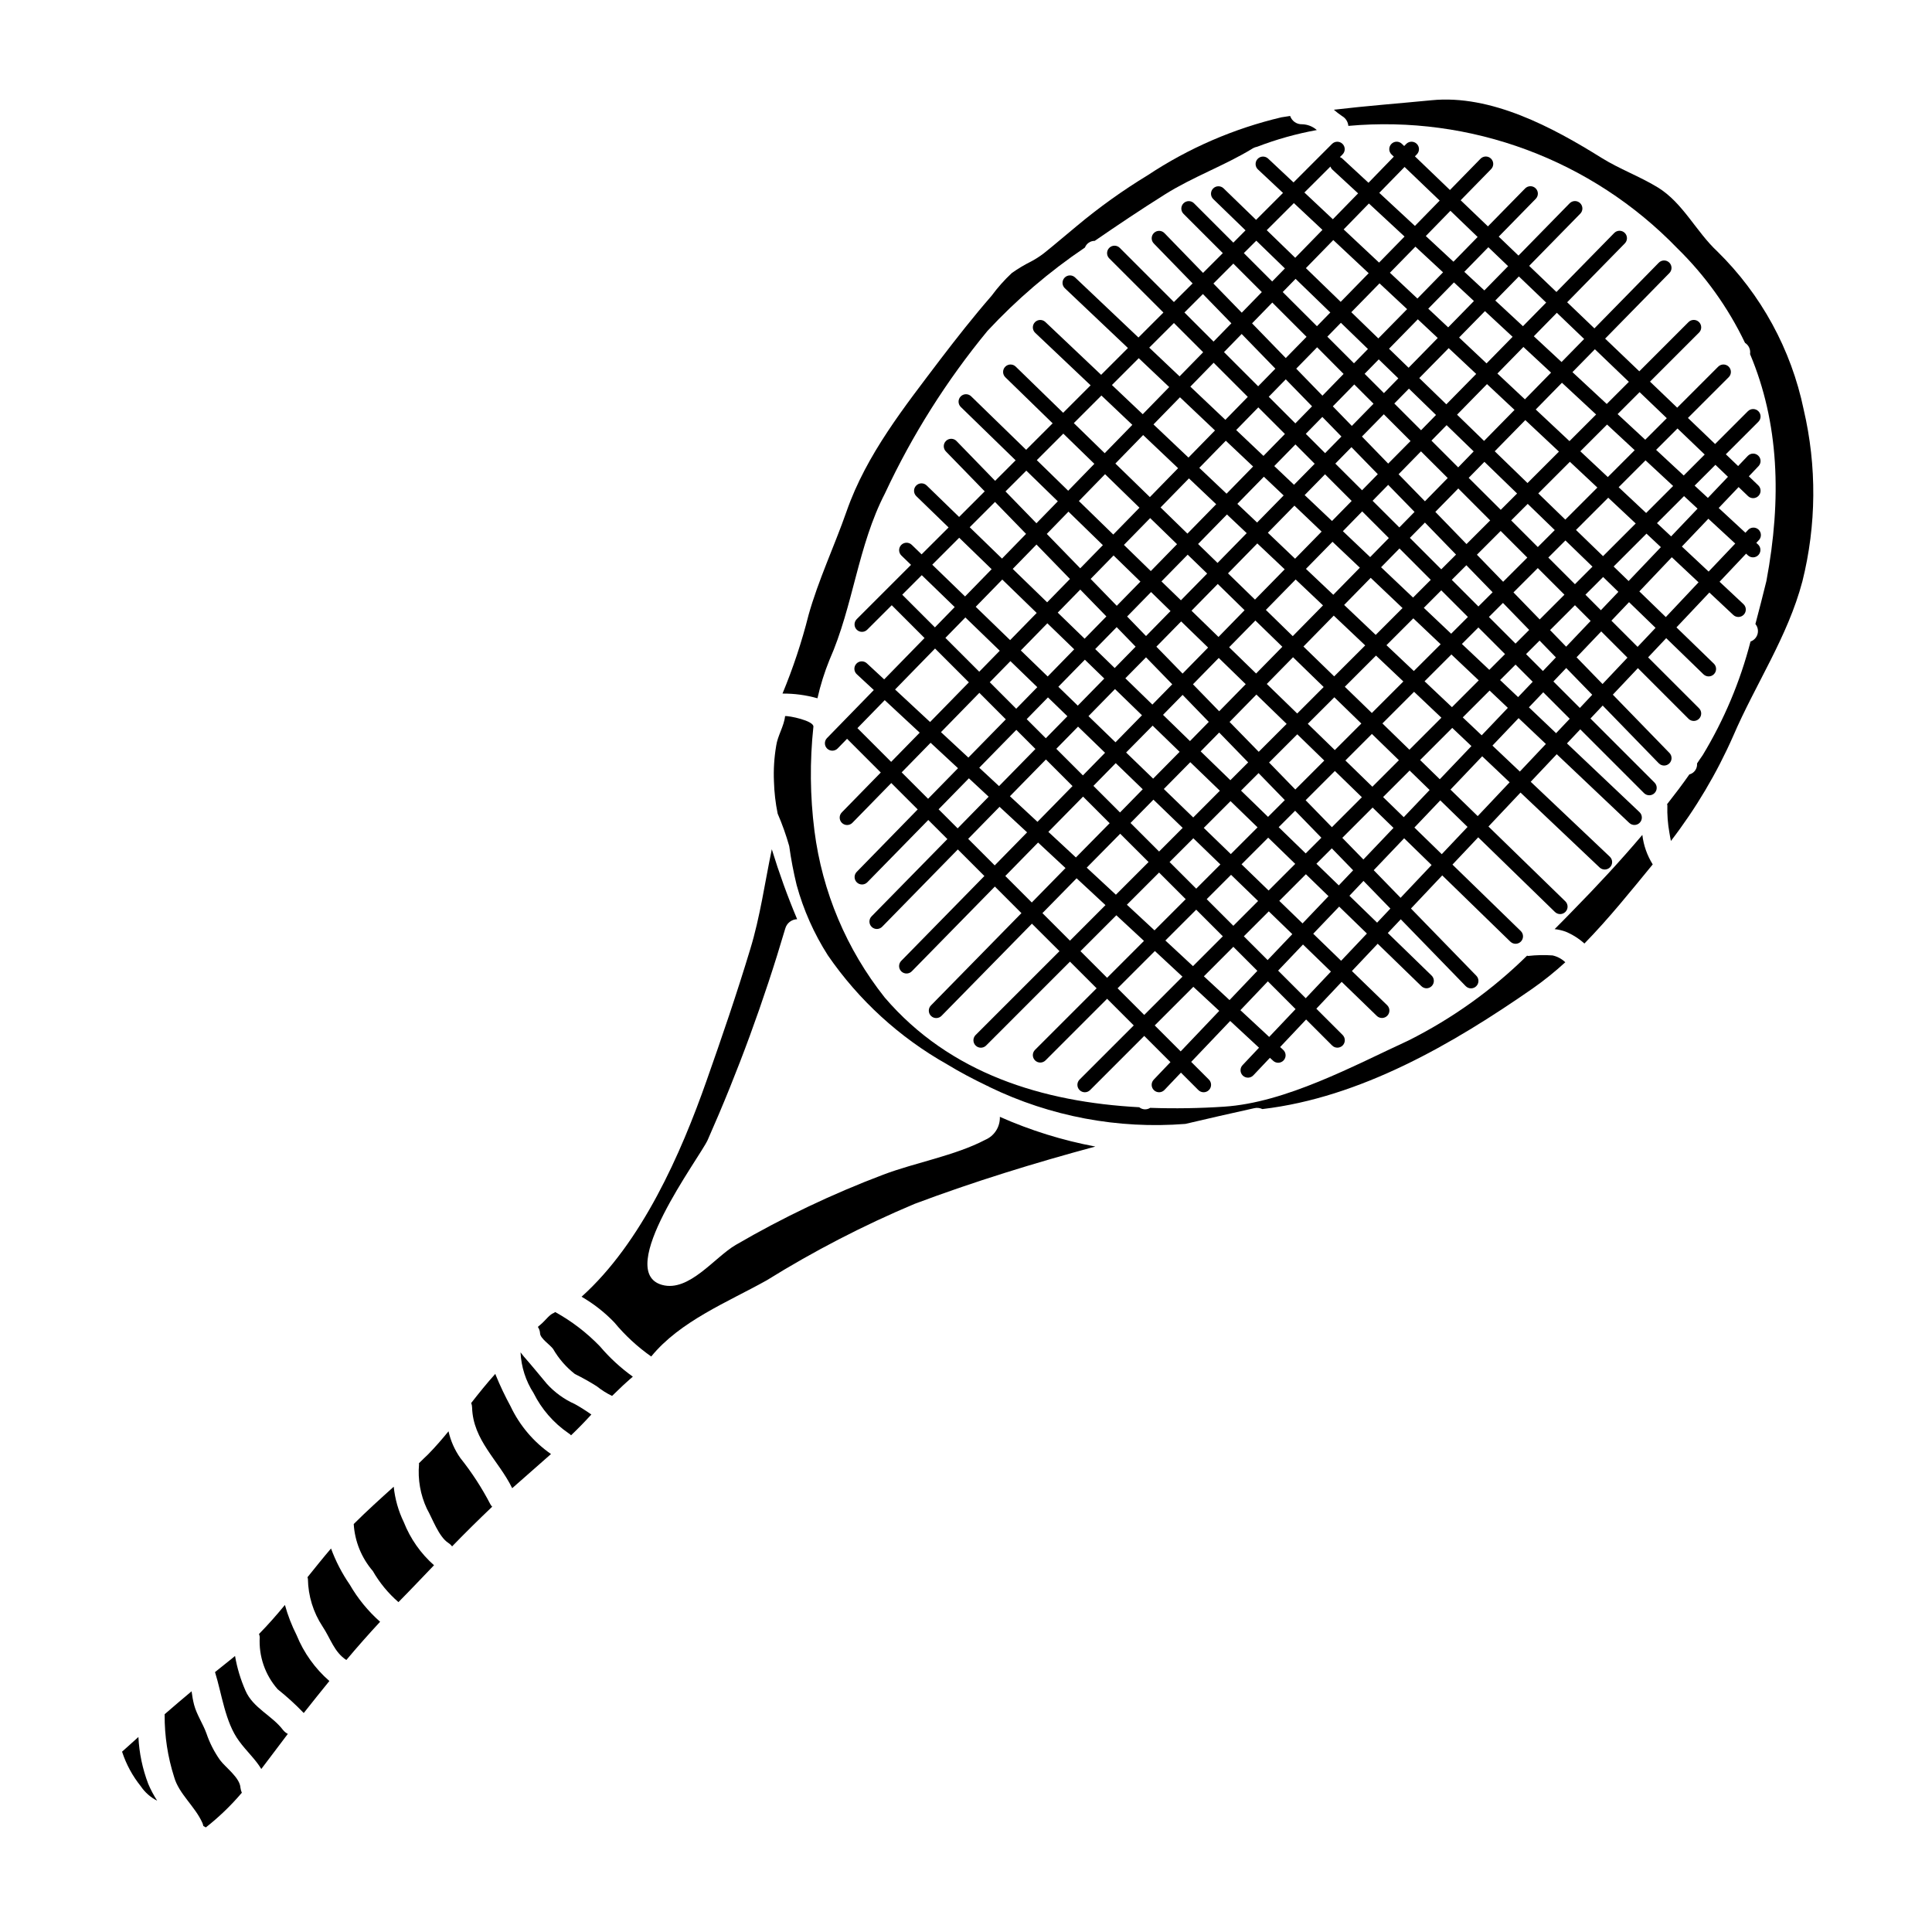 <?xml version="1.0" encoding="UTF-8"?>
<!-- Uploaded to: SVG Repo, www.svgrepo.com, Generator: SVG Repo Mixer Tools -->
<svg fill="#000000" width="800px" height="800px" version="1.1" viewBox="144 144 512 512" xmlns="http://www.w3.org/2000/svg">
 <g>
  <path d="m236.67 563.91c-2.043-2.961-3.703-6.168-4.945-9.547-2.082 2.434-4.16 5.027-6.242 7.621 0.059 0.152 0.098 0.309 0.117 0.469 0.07 4.484 1.418 8.852 3.887 12.594 2.082 3.102 3.066 6.789 6.297 8.871 2.906-3.457 5.887-6.832 8.949-10.133v0.004c-3.203-2.836-5.926-6.172-8.062-9.879z"/>
  <path d="m222.61 577.34c-1.297-2.562-2.336-5.246-3.102-8.012-2.195 2.668-4.477 5.262-6.871 7.699 0.109 0.262 0.176 0.539 0.199 0.824-0.301 5.051 1.406 10.02 4.754 13.82 2.438 1.945 4.746 4.047 6.906 6.297 2.238-2.824 4.516-5.695 6.793-8.48v-0.004c-3.805-3.309-6.777-7.473-8.68-12.145z"/>
  <path d="m251.01 547.38c-1.43-2.949-2.332-6.125-2.668-9.387-3.574 3.219-7.188 6.481-10.605 9.895h0.004c0.281 4.59 2.062 8.965 5.062 12.449 1.785 3.109 4.082 5.894 6.789 8.242 3.184-3.215 6.297-6.516 9.426-9.773h0.004c-3.535-3.125-6.281-7.039-8.012-11.426z"/>
  <path d="m180.68 604.32c-1.457 1.301-2.867 2.594-4.328 3.891 0 0.039 0.035 0.078 0.035 0.117 1.082 3.277 2.746 6.336 4.906 9.027 1.102 1.637 2.602 2.965 4.363 3.852-0.914-1.41-1.703-2.894-2.363-4.438-1.523-3.984-2.402-8.188-2.613-12.449z"/>
  <path d="m363.82 318.88c6.324-14.293 7.504-30.238 14.73-44.176h-0.004c7.199-15.418 16.316-29.863 27.133-43 7.746-8.328 16.414-15.742 25.84-22.105 0.41-1.07 1.445-1.777 2.594-1.766 6.164-4.238 12.25-8.32 18.574-12.293 7.418-4.668 15.824-7.652 23.164-12.129l-0.004-0.004c0.398-0.25 0.84-0.422 1.301-0.512 5.125-1.969 10.422-3.453 15.824-4.434-1.078-0.949-2.453-1.492-3.887-1.531-1.434 0.059-2.731-0.84-3.18-2.199l-2.277 0.352v-0.004c-12.637 2.981-24.645 8.176-35.461 15.352-6.582 4-12.859 8.492-18.77 13.43-2.984 2.438-5.902 4.992-8.871 7.344h-0.004c-1.027 0.781-2.117 1.477-3.258 2.082-1.781 0.887-3.492 1.914-5.117 3.062-1.977 1.848-3.777 3.871-5.379 6.051-4.75 5.457-9.188 11.109-13.508 16.762-9.496 12.574-19.633 25.215-24.926 40.391-3.18 9.109-7.477 18.18-10.094 27.551l0.004 0.004c-1.785 7.055-4.082 13.973-6.875 20.695 3.133-0.023 6.254 0.398 9.266 1.246 0.781-3.469 1.848-6.871 3.184-10.168z"/>
  <path d="m209.07 592.07c-1.301-2.949-2.238-6.051-2.785-9.227-0.238 0.195-0.473 0.434-0.746 0.625-1.531 1.219-3.066 2.438-4.559 3.656 1.805 5.731 2.672 13.273 6.363 18.254 1.969 2.711 4.328 4.793 5.902 7.422 2.438-3.18 4.75-6.32 7.031-9.305v0.004c-0.488-0.25-0.918-0.598-1.262-1.023-2.914-3.856-7.945-5.82-9.945-10.406z"/>
  <path d="m202.31 610.44c-1.539-2.176-2.754-4.562-3.609-7.086-0.902-2.516-2.594-4.992-3.258-7.539v0.004c-0.305-1.191-0.527-2.398-0.672-3.613-2.394 2-4.789 4.043-7.144 6.086v0.195h0.004c-0.031 5.566 0.816 11.105 2.508 16.414 1.258 4.516 5.539 7.773 7.504 12.203v-0.004c0.105 0.254 0.184 0.52 0.23 0.789 0.238 0.113 0.434 0.273 0.668 0.395h0.004c3.484-2.734 6.68-5.812 9.543-9.191-0.184-0.414-0.301-0.848-0.359-1.297-0.156-2.719-3.926-5.352-5.418-7.356z"/>
  <path d="m266.01 530.41c-1.508-2.137-2.578-4.551-3.148-7.106-1.723 2.121-3.496 4.16-5.418 6.125-0.789 0.789-1.648 1.531-2.434 2.363 0 0.082 0.039 0.156 0.039 0.238-0.359 4.051 0.359 8.125 2.082 11.809 1.453 2.555 3.148 7.422 5.656 9.031v0.004c0.391 0.25 0.738 0.566 1.02 0.938 3.457-3.574 7.031-7.086 10.629-10.52-0.188-0.188-0.348-0.398-0.473-0.629-2.246-4.332-4.91-8.438-7.953-12.254z"/>
  <path d="m560.59 385.56c-1.492 1.527-3.023 3.102-4.598 4.668h0.004c0.992 0.105 1.969 0.332 2.906 0.668 1.828 0.762 3.512 1.824 4.984 3.148 6.484-6.641 12.41-14.02 18.105-20.973v0.004c-1.484-2.371-2.426-5.039-2.754-7.816-5.844 6.91-12.051 13.586-18.648 20.301z"/>
  <path d="m621.99 252.52c-3.309-15.926-11.277-30.508-22.891-41.898-5.613-5.223-9.109-12.883-15.785-16.965-4.75-2.91-10.094-4.832-14.883-7.816-12.957-8.086-29.258-16.848-45.074-15.273-8.445 0.824-17.242 1.492-25.883 2.512 0.699 0.605 1.438 1.172 2.203 1.691 0.938 0.539 1.555 1.508 1.648 2.59 32.465-2.93 64.516 8.992 87.176 32.43 7.398 7.238 13.473 15.719 17.941 25.059 1.004 0.637 1.531 1.809 1.34 2.984 7.652 18.145 8.438 38.25 4.328 60.16-0.906 3.609-1.848 7.453-2.91 11.383h0.004c0.609 0.738 0.82 1.73 0.562 2.656-0.258 0.922-0.953 1.664-1.859 1.977-2.734 10.605-7.008 20.754-12.68 30.121-0.508 0.742-1.023 1.449-1.492 2.195v0.004c0.117 1.336-0.746 2.566-2.043 2.906-1.883 2.703-3.891 5.336-5.902 7.891l-0.004 0.004c0.051 0.109 0.078 0.227 0.082 0.348-0.07 2.422 0.113 4.844 0.547 7.227 0.117 0.664 0.234 1.414 0.395 2.156 6.609-8.594 12.16-17.953 16.531-27.875 5.902-13.707 14.453-26.309 18.297-40.875l0.004-0.004c3.746-14.949 3.867-30.578 0.348-45.586z"/>
  <path d="m548.97 397.34c-0.121 0-0.195-0.082-0.277-0.082-9.23 9.082-19.824 16.66-31.398 22.465-14.562 6.715-32.551 16.492-48.887 17.555-6.523 0.434-13.062 0.539-19.594 0.312-0.902 0.582-2.074 0.516-2.906-0.16-25.523-1.375-50.145-8.871-67.465-29.094h0.004c-10.117-12.754-16.555-28.031-18.613-44.18-1.164-9.141-1.254-18.387-0.277-27.551 0.195-1.605-6.598-2.984-7.504-2.824-0.273 2.668-1.969 5.148-2.363 7.891h0.004c-0.527 3.098-0.727 6.246-0.59 9.387 0.078 2.875 0.406 5.742 0.984 8.559 1.211 2.797 2.231 5.672 3.062 8.602 0.48 3.473 1.137 6.922 1.969 10.328 1.805 6.586 4.59 12.859 8.266 18.613 8.195 11.918 19.004 21.801 31.605 28.898 3.418 2.082 6.949 3.938 10.523 5.656 0.25 0.086 0.488 0.203 0.707 0.355 16.129 7.812 34.047 11.188 51.914 9.777 6.047-1.414 12.172-2.828 18.254-4.164 0.727-0.172 1.488-0.086 2.16 0.234 26.039-3.062 50.504-17.277 71.637-31.965h-0.004c3.031-2.125 5.914-4.445 8.641-6.945-0.938-0.902-2.109-1.527-3.379-1.809-2.16-0.152-4.324-0.105-6.473 0.141z"/>
  <path d="m303 500.81c-3.477-3.609-7.477-6.68-11.863-9.102-0.125 0.09-0.258 0.168-0.395 0.242-1.102 0.434-2.16 1.883-3.027 2.668-0.352 0.352-0.789 0.664-1.18 1.02 0.352 0.512 0.555 1.109 0.59 1.727 0.039 1.336 2.668 3.023 3.457 4.125 1.477 2.562 3.434 4.816 5.769 6.637 1.992 0.984 3.934 2.07 5.812 3.258 1.246 1.004 2.602 1.859 4.043 2.551 1.297-1.215 2.555-2.512 3.891-3.688 0.512-0.434 1.02-0.945 1.609-1.418-3.219-2.309-6.144-5-8.707-8.02z"/>
  <path d="m288.94 510.75c-2.043-2.438-4.047-4.914-6.129-7.269-0.316-0.395-0.586-0.742-0.863-1.094 0.18 3.84 1.371 7.566 3.457 10.797 2.109 4.234 5.254 7.867 9.148 10.559 0.293 0.168 0.559 0.379 0.785 0.629 1.848-1.766 3.648-3.613 5.379-5.512v0.004c-1.402-0.996-2.859-1.918-4.359-2.758-2.816-1.254-5.34-3.078-7.418-5.356z"/>
  <path d="m279.32 516.71c-1.48-2.711-2.805-5.5-3.969-8.363-0.02-0.094-0.047-0.184-0.078-0.273-2.234 2.477-4.356 5.117-6.398 7.734 0.145 0.375 0.227 0.777 0.234 1.18 0.23 8.715 7.027 14.016 10.629 21.398 3.453-3.066 6.906-6.047 10.285-9.055v0.004c-4.609-3.199-8.301-7.555-10.703-12.625z"/>
  <path d="m405.09 446.07c-8.012 4.195-18.5 6.004-27.012 9.227-13.52 5.113-26.594 11.336-39.086 18.613-5.617 3.258-12.371 12.562-19.52 10.605-12.84-3.543 9.934-33.734 12.055-38.367v-0.004c8.074-18.223 14.945-36.957 20.578-56.078 0.395-1.422 1.672-2.426 3.148-2.469-2.551-6.062-4.789-12.25-6.715-18.535-1.848 8.836-3.102 17.988-5.734 26.543-3.543 11.742-7.477 23.223-11.543 34.754-6.793 19.355-17.199 42.992-33.141 57.289h-0.004c3.203 1.852 6.129 4.141 8.688 6.809 2.844 3.434 6.133 6.469 9.777 9.031 7.656-9.383 20.262-14.41 30.59-20.18 12.512-7.773 25.613-14.547 39.188-20.262 15.789-5.93 31.766-10.84 47.91-15.195v-0.004c-8.707-1.633-17.195-4.277-25.293-7.871 0.09 2.641-1.453 5.062-3.887 6.094z"/>
  <path d="m586.4 343.52-14.984-15.426 6.644-7.031 13.41 13.414v0.004c0.77 0.77 2.019 0.77 2.789 0 0.77-0.77 0.77-2.019 0-2.789l-13.492-13.488 4.797-5.086 9.867 9.574c0.781 0.762 2.031 0.746 2.789-0.035 0.762-0.781 0.746-2.031-0.035-2.789l-9.906-9.605 8.723-9.238 6.34 5.949c0.793 0.742 2.039 0.699 2.785-0.094 0.742-0.793 0.703-2.039-0.094-2.781l-6.328-5.93 7.031-7.445 0.551 0.512v-0.004c0.801 0.684 2 0.617 2.719-0.156 0.719-0.773 0.699-1.977-0.043-2.727l-0.527-0.488 0.617-0.656c0.391-0.371 0.609-0.887 0.605-1.426-0.004-0.539-0.227-1.055-0.617-1.422-0.391-0.371-0.918-0.562-1.453-0.535-0.539 0.027-1.043 0.273-1.391 0.684l-0.641 0.676-7.086-6.559 5.281-5.547 2.492 2.391v0.004c0.785 0.75 2.031 0.723 2.781-0.062 0.754-0.781 0.727-2.027-0.059-2.781l-2.504-2.398 2.566-2.695c0.75-0.785 0.719-2.031-0.066-2.781-0.785-0.75-2.031-0.723-2.781 0.066l-2.559 2.688-3.254-3.117 8.633-8.629h-0.004c0.77-0.77 0.77-2.016 0-2.785-0.77-0.77-2.016-0.77-2.785 0l-8.688 8.691-7.203-6.906 10.809-10.805v0.004c0.77-0.77 0.77-2.019 0-2.789-0.77-0.77-2.019-0.77-2.789 0l-10.863 10.867-7.207-6.906 12.988-12.988h0.004c0.77-0.77 0.77-2.019 0-2.789-0.77-0.77-2.019-0.77-2.789 0l-13.039 13.043-9.055-8.66 17.008-17.355v0.004c0.375-0.371 0.586-0.875 0.586-1.402-0.004-0.527-0.215-1.031-0.594-1.398-0.375-0.371-0.883-0.574-1.41-0.562-0.527 0.008-1.027 0.227-1.391 0.609l-17.039 17.387-7.223-6.918 15.266-15.582v-0.004c0.371-0.371 0.582-0.875 0.582-1.402-0.004-0.527-0.215-1.031-0.59-1.402-0.379-0.367-0.887-0.57-1.414-0.562-0.527 0.012-1.027 0.23-1.391 0.613l-15.297 15.613-7.223-6.922 13.52-13.809h0.004c0.371-0.371 0.582-0.879 0.582-1.402-0.004-0.527-0.215-1.031-0.59-1.402-0.379-0.367-0.887-0.57-1.414-0.562-0.523 0.008-1.027 0.23-1.391 0.609l-13.543 13.84-5.234-5.016 9.789-10.004c0.375-0.371 0.582-0.875 0.582-1.402 0-0.527-0.215-1.031-0.59-1.398-0.375-0.371-0.887-0.574-1.41-0.562-0.527 0.008-1.031 0.227-1.395 0.609l-9.84 10.035-7.223-6.922 8.047-8.23c0.375-0.371 0.582-0.875 0.582-1.402 0-0.527-0.215-1.031-0.59-1.402-0.375-0.367-0.883-0.57-1.41-0.562-0.527 0.012-1.027 0.23-1.391 0.613l-8.078 8.266-9.285-8.922 0.516-0.531c0.762-0.777 0.746-2.023-0.031-2.785-0.777-0.762-2.027-0.746-2.789 0.031l-0.539 0.551-0.625-0.598c-0.785-0.754-2.031-0.727-2.781 0.059-0.754 0.785-0.727 2.031 0.059 2.781l0.602 0.574-6.719 6.922-6.926-6.414c-0.191-0.172-0.41-0.305-0.652-0.391l0.707-0.707c0.77-0.77 0.77-2.016 0-2.785-0.77-0.77-2.019-0.77-2.789 0l-10.203 10.207-6.734-6.32c-0.797-0.742-2.039-0.703-2.785 0.094-0.742 0.793-0.703 2.039 0.09 2.781l6.644 6.227-7.137 7.137-8.602-8.34h0.004c-0.781-0.762-2.031-0.746-2.793 0.035-0.758 0.781-0.742 2.027 0.035 2.789l8.559 8.297-3.234 3.254-10.414-10.418v-0.004c-0.77-0.77-2.019-0.77-2.789 0-0.77 0.77-0.77 2.019 0 2.789l10.418 10.414-5.238 5.238-10.234-10.547c-0.758-0.781-2.008-0.793-2.785-0.031-0.777 0.758-0.793 2.008-0.031 2.785l10.285 10.582-4.957 4.934-14.352-14.355h0.004c-0.77-0.77-2.019-0.77-2.789 0-0.77 0.77-0.77 2.019 0 2.789l14.355 14.348-6.617 6.617-16.801-15.918h0.004c-0.789-0.746-2.035-0.711-2.785 0.078-0.746 0.789-0.715 2.031 0.074 2.781l16.723 15.844-7.102 7.106-14.781-14c-0.789-0.746-2.035-0.715-2.781 0.074-0.746 0.789-0.715 2.035 0.074 2.785l14.699 13.922-7.277 7.281-12.57-12.234c-0.777-0.762-2.023-0.746-2.785 0.031-0.762 0.777-0.746 2.027 0.031 2.789l12.535 12.203-7.023 7.023-14.562-14.168v-0.004c-0.777-0.758-2.023-0.746-2.785 0.031-0.762 0.781-0.746 2.027 0.031 2.789l14.531 14.137-5.434 5.434-10.234-10.543 0.004-0.004c-0.762-0.777-2.008-0.793-2.789-0.031-0.777 0.762-0.789 2.008-0.031 2.789l10.289 10.578-6.785 6.785-8.594-8.344c-0.777-0.762-2.027-0.746-2.789 0.035-0.762 0.781-0.746 2.031 0.035 2.793l8.559 8.301-7.152 7.129-2.606-2.527v0.004c-0.781-0.762-2.031-0.746-2.793 0.035-0.758 0.777-0.742 2.027 0.035 2.789l2.562 2.484-14.395 14.391h0.004c-0.77 0.77-0.77 2.016 0 2.785 0.77 0.77 2.016 0.77 2.785 0l6.496-6.481 8.691 8.695-10.695 10.957-4.531-4.199c-0.379-0.379-0.895-0.59-1.43-0.582-0.535 0.008-1.047 0.234-1.41 0.629-0.367 0.391-0.555 0.918-0.523 1.453 0.031 0.535 0.277 1.035 0.688 1.383l4.461 4.141-12.402 12.727h-0.004c-0.758 0.777-0.746 2.023 0.031 2.785 0.781 0.762 2.027 0.746 2.789-0.031l2.496-2.559 8.934 8.938-10.309 10.547v0.004c-0.375 0.371-0.586 0.875-0.582 1.402 0 0.527 0.215 1.031 0.59 1.398 0.375 0.371 0.883 0.574 1.41 0.562 0.527-0.008 1.027-0.227 1.391-0.609l10.285-10.52 6.996 6.996-16.137 16.531v-0.004c-0.375 0.371-0.586 0.879-0.586 1.402 0.004 0.527 0.215 1.031 0.594 1.402 0.375 0.367 0.883 0.57 1.41 0.562 0.527-0.008 1.027-0.23 1.391-0.609l16.137-16.488 5.059 5.059-20.074 20.469v-0.004c-0.375 0.371-0.582 0.875-0.582 1.402s0.215 1.031 0.59 1.402c0.375 0.367 0.887 0.57 1.41 0.562 0.527-0.012 1.031-0.23 1.395-0.613l20.031-20.469 7.039 7.043-22.023 22.473c-0.371 0.371-0.582 0.875-0.582 1.402 0.004 0.527 0.215 1.031 0.59 1.402 0.379 0.367 0.887 0.57 1.414 0.559 0.527-0.008 1.027-0.227 1.391-0.609l21.984-22.434 7.043 7.043-23.965 24.445c-0.375 0.371-0.586 0.875-0.582 1.402 0 0.527 0.211 1.031 0.59 1.398 0.375 0.371 0.883 0.574 1.41 0.562 0.527-0.008 1.027-0.227 1.391-0.609l23.934-24.402 7.305 7.281-22.227 22.223c-0.77 0.77-0.77 2.016 0 2.785 0.77 0.77 2.016 0.77 2.785 0l22.223-22.227 7.059 7.059-16.324 16.32c-0.77 0.77-0.77 2.016 0 2.785 0.77 0.77 2.016 0.77 2.785 0l16.32-16.324 7.059 7.059-14.355 14.352c-0.77 0.77-0.77 2.016 0 2.785 0.77 0.77 2.016 0.77 2.785 0l14.352-14.355 6.945 6.945-4.438 4.656 0.004 0.004c-0.75 0.785-0.719 2.031 0.066 2.781s2.031 0.723 2.781-0.066l4.367-4.59 4.621 4.625h0.004c0.77 0.77 2.016 0.77 2.785 0 0.77-0.77 0.77-2.016 0-2.785l-4.691-4.688 10.332-10.844 7.641 7.086-4.293 4.551v-0.004c-0.391 0.375-0.609 0.891-0.605 1.43 0 0.539 0.223 1.051 0.617 1.422 0.391 0.367 0.914 0.562 1.453 0.535 0.539-0.027 1.039-0.277 1.391-0.684l4.328-4.574 0.789 0.727c0.379 0.383 0.895 0.594 1.43 0.586 0.535-0.012 1.047-0.238 1.41-0.629 0.367-0.395 0.555-0.918 0.523-1.453-0.031-0.535-0.277-1.035-0.688-1.383l-0.758-0.703 6.887-7.301 6.887 6.891c0.77 0.77 2.019 0.77 2.789 0 0.77-0.77 0.77-2.016 0-2.785l-6.969-6.965 6.715-7.113 9.301 9.012h-0.004c0.781 0.762 2.031 0.746 2.793-0.035s0.742-2.031-0.035-2.789l-9.34-9.055 6.832-7.234 11.57 11.234c0.359 0.355 0.84 0.562 1.344 0.574 0.531 0 1.039-0.215 1.41-0.598 0.758-0.777 0.742-2.023-0.039-2.781l-11.605-11.273 3.438-3.637 17.203 17.711c0.762 0.777 2.008 0.793 2.785 0.031 0.781-0.762 0.793-2.008 0.031-2.785l-17.32-17.812 8.289-8.777 18.055 17.566 0.004-0.004c0.777 0.762 2.027 0.746 2.785-0.031 0.762-0.777 0.746-2.027-0.031-2.785l-18.105-17.609 6.824-7.227 20.332 19.781h0.004c0.777 0.762 2.023 0.746 2.785-0.031s0.746-2.027-0.031-2.789l-20.375-19.824 8.496-9 20.961 19.855c0.789 0.75 2.035 0.715 2.781-0.074 0.746-0.789 0.715-2.035-0.074-2.781l-20.965-19.859 6.898-7.305 19.227 18.215 0.004-0.004c0.789 0.75 2.035 0.715 2.781-0.074 0.75-0.789 0.715-2.035-0.074-2.781l-19.23-18.219 3.523-3.731 16.898 16.902-0.004-0.004c0.77 0.77 2.019 0.77 2.789 0 0.77-0.77 0.77-2.016 0-2.785l-16.98-16.977 3.242-3.438 14.871 15.309c0.762 0.777 2.008 0.789 2.785 0.031 0.781-0.762 0.793-2.008 0.031-2.789zm-17.711-18.246-6.883-7.086 6.535-6.856 6.953 6.953zm-9.863-43.57-7.164-6.949 8.375-8.375 7.285 6.828zm11.371-5.805 7.285 6.828-8.66 8.66-7.168-6.945zm-90.727 29.734 7.894-8.062 7.246 6.863-8.02 8.152zm4.367 9.766-6.953 7.086-7.152-6.953 6.957-7.086zm6.254-20.641 7.039-7.18 7.246 6.863-7.039 7.18zm9.789-9.988 5.117-5.246 7.062 7.062-4.949 5.051zm7.871-8.059 4.133-4.219 6.984 7.168-4.031 4.113zm6.887-7.031 5.938-6.066 7.086 7.066-6.039 6.164zm-2.754-2.824-6.957-7.168 5.797-5.902 7.086 7.086zm-2.754 2.809-4.168 4.258-7.086-7.062 4.273-4.359zm-6.922 7.086-5.211 5.316-7.25-6.863 5.398-5.512zm-7.965 8.129-7.035 7.184-7.211-6.879 7.035-7.184zm-9.789 9.992-7.871 8.027-7.148-6.957 7.762-7.93zm-10.629 10.836-6.914 7.09-7.148-6.953 6.953-7.086zm-9.668 9.902-6.758 6.898-6.949-7.133 6.566-6.691zm2.824 2.754 7.148 6.953-7.035 7.176-6.949-7.148zm-2.641 16.945-4.984 5.086-7.144-6.953 5.188-5.293zm2.754 2.82 7.688 7.91-4.723 4.723-7.871-7.641zm2.754-2.809 7.109-7.254 8.016 7.773-7.398 7.398zm9.863-10.062 6.957-7.086 8.117 7.894-7.012 7.019zm9.715-9.922 8.031-8.191 8.336 7.894-8.223 8.207zm10.785-11.02 7.039-7.184 8.434 8.008-7.109 7.113zm9.789-9.992 4.875-4.973 8.293 8.312-4.695 4.699zm7.629-7.781 3.992-4.059 8.242 8.488-3.914 3.906zm6.75-6.887 6.082-6.207 8.453 8.469-6.273 6.266zm8.836-9.016 4.168-4.25 8.66 8.391-4.328 4.328zm-2.781-2.781-7.086-7.086 4.019-4.102 7.172 6.953zm-9.84-9.84-7.086-7.086 3.867-3.938 7.18 6.977zm-9.84-9.84-5.117-5.117 3.742-3.824 5.191 5.031zm-2.754 2.812-5.754 5.879-5.035-5.184 5.684-5.805zm-8.508 8.691-4.328 4.406-5.117-5.117 4.383-4.481zm-7.086 7.219-5.481 5.57-5.234-4.961 5.609-5.731zm-8.227 8.398-7.035 7.176-5.234-4.953 7.031-7.188zm-9.789 9.988-7.727 7.894-5.16-5.019 7.652-7.82zm-10.48 10.707-6.953 7.086-5.16-5 6.949-7.086zm-9.711 9.934-6.492 6.629-5.008-5.176 6.344-6.488zm-9.246 9.445-5.547 5.664-5.164-5.027 5.688-5.812zm2.754 2.824 6.949 7.148-5.266 5.375-7.16-6.969zm-1.07 15.352-7.019 7.164-7.16-6.93 7.027-7.176zm2.824 2.754 7.152 6.938-7.019 7.109-7.16-6.93zm9.977 9.684 7.84 7.566-7.059 7.082-7.793-7.543zm10.664 10.32 7.164 6.949-7.086 7.086-7.168-6.941zm2.785-2.785 4.644-4.644 6.957 7.156-4.445 4.445zm7.43-7.449 7.477-7.477 7.156 6.957-7.676 7.676zm10.262-10.262 7.035-7.023 7.156 6.957-7.031 7.031zm9.812-9.812 8.266-8.266 7.25 6.863-8.352 8.352zm11.039-11.02 7.113-7.113 7.246 6.867-7.109 7.094zm9.895-9.895 4.625-4.641 7.059 7.059-4.438 4.438zm7.41-7.422 3.867-3.867 6.957 7.16-3.769 3.766zm6.664-6.656 6.297-6.297 7.059 7.059-6.406 6.406zm9.078-9.09 4.383-4.383 7.168 6.945-4.492 4.496zm4.328-9.906-8.684-8.418 8.102-8.266 8.914 8.355zm-11.512-11.164-7.156-6.953 7.934-8.102 7.293 6.836zm-10-9.699-7.172-6.953 7.797-7.934 7.293 6.836zm-10-9.691-5.191-5.035 7.637-7.805 5.277 4.953zm-8.02-7.773-7.164-6.949 7.477-7.641 7.312 6.832zm-2.754 2.809-3.703 3.785-7.059-7.059 3.594-3.676zm-6.453 6.602-5.606 5.762-6.949-7.156 5.539-5.668zm-8.359 8.582-4.426 4.523-7.051-7.051 4.512-4.621zm-7.191 7.336-5.684 5.805-7.231-6.852 5.863-6.004zm-8.434 8.617-7.031 7.203-7.227-6.844 7.027-7.191zm-9.781 9.996-7.621 7.789-7.121-6.934 7.523-7.699zm-10.375 10.59-6.953 7.125-7.121-6.934 6.953-7.109zm-9.703 9.918-6.269 6.41-6.922-7.125 6.074-6.215zm-9.02 9.227-5.769 5.902-7.125-6.914 5.969-6.106zm-8.527 8.711-7.027 7.203-7.125-6.898 7.035-7.199zm2.824 2.754 5.148 4.996-7.027 7.18-5.148-5zm-4.629 14.984-5.719 5.836-5.066-5.066 5.633-5.762zm2.824 2.754 7.156 6.93-5.871 5.996-7.047-7.047zm9.984 9.676 7.156 6.922-6.019 6.152-7.047-7.047zm9.992 9.676 7.75 7.481-6.254 6.269-7.57-7.57zm10.574 10.234 7.172 6.941-6.41 6.414-7.059-7.059zm9.996 9.684 7.168 6.945-6.562 6.566-7.059-7.059zm2.781-2.781 7.062-7.062 7.164 6.949-7.059 7.059zm9.84-9.84 4.359-4.359 6.957 7.156-4.156 4.156zm7.144-7.144 7.75-7.75 7.156 6.957-7.945 7.945zm10.535-10.535 7.027-7.031 7.156 6.961-7.031 7.031zm9.812-9.812 8.387-8.387 7.246 6.867-8.48 8.48zm11.172-11.172 7.109-7.109 7.25 6.863-7.102 7.106zm9.891-9.891 4.371-4.371 7.059 7.059-4.168 4.168zm7.156-7.152 3.727-3.727 6.953 7.16-3.625 3.625zm6.512-6.512 6.449-6.449 7.059 7.055-6.555 6.555zm9.234-9.234 4.535-4.535 7.168 6.945-4.648 4.648zm14.527 5.152 4.039 3.938-4.633 4.863-4.098-4.113zm2.781-2.781 8.711-8.711 3.812 3.578-8.555 8.984zm11.492-11.492 7.168-7.168 3.582 3.324-7.004 7.352zm-2.875-2.691-7.285-6.828 7.125-7.125 7.316 6.797zm-10.156-9.523-7.285-6.828 7.086-7.086 7.32 6.793zm-10.16-9.52-8.941-8.383 6.945-7.086 9.055 8.41zm-11.809-11.074-7.293-6.84 6.894-7.043 7.328 6.805zm-10.168-9.531-7.277-6.852 6.852-6.996 7.328 6.805zm-10.168-9.547-5.281-4.949 6.809-6.961 5.297 4.93zm-8.156-7.637-7.289-6.836 6.762-6.914 7.324 6.801zm-10.16-9.527-9.383-8.793 6.691-6.867 9.445 8.758zm-2.754 2.812-7.418 7.594-9.219-8.938 7.258-7.441zm-10.164 10.414-3.543 3.633-9.074-9.055 3.41-3.496zm-6.297 6.445-5.512 5.629-8.93-9.199 5.359-5.512zm-8.266 8.441-4.562 4.668-9.055-9.055 4.684-4.805zm-7.312 7.477-5.938 6.082-9.285-8.797 6.176-6.332zm-8.691 8.895-7.027 7.188-9.273-8.785 7.019-7.195zm-9.777 10-7.477 7.664-9.145-8.895 7.359-7.551zm-10.234 10.477-6.945 7.109-9.113-8.879 6.938-7.117zm-9.699 9.922-6 6.137-8.863-9.117 5.742-5.902zm-8.723 8.961-6.047 6.188-9.121-8.852 6.297-6.461zm-8.816 9.008-7.043 7.199-9.117-8.832 7.039-7.219zm-9.789 10.012-5.438 5.559-8.965-8.965 5.289-5.418zm2.824 2.754 7.125 6.902-5.59 5.715-7.008-7.027zm-1.219 15.43-9.922 10.129-7.262-6.738 10.172-10.418zm2.785 2.785 5.066 5.066-9.645 9.84-5.246-4.871zm7.848 7.848 7.047 7.047-9.289 9.477-7.301-6.781zm9.84 9.84 7.047 7.047-8.945 9.078-7.301-6.777zm9.84 9.84 7.519 7.5-8.66 8.66-7.727-7.172zm10.305 10.285 7.055 7.055-8.266 8.266-7.32-6.793zm9.84 9.84 7.055 7.055-7.91 7.91-7.316-6.797zm9.84 9.84 6.367 6.371-7.379 7.746-6.797-6.297zm2.781-2.785 6.613-6.613 6.234 6.043-6.547 6.871zm9.395-9.391 7.051-7.059 5.992 5.824-6.879 7.211zm9.84-9.84 4.078-4.078 5.652 5.816-3.801 4.004zm6.859-6.859 8.027-8.027 5.539 5.387-7.977 8.375zm10.809-10.809 7.031-7.031 5.301 5.16-6.856 7.199zm9.812-9.812 8.516-8.516 5.086 4.816-8.387 8.789zm11.301-11.301 7.113-7.113 4.836 4.586-6.93 7.277zm9.895-9.895 4.094-4.094 4.547 4.547-3.871 4.066zm6.875-6.875 3.586-3.586 4.328 4.457-3.438 3.609zm6.367-6.367 6.594-6.594 4.16 4.164-6.492 6.828zm23.199 4.445-6.941-6.938 4.672-4.91 7.027 6.812zm7.477-7.894-7.016-6.801 8.602-9.055 7.086 6.648zm18.398-19.48-7.055 7.426-7.086-6.637 7.019-7.367zm-1.93-17.691-5.32 5.594-3.516-3.258 5.512-5.512zm-6.164-5.902-5.559 5.559-7.316-6.797 5.668-5.668zm-10.047-9.633-5.711 5.711-7.32-6.793 5.824-5.824zm-10.047-9.633-5.867 5.867-9.086-8.438 5.945-6.066zm-11.855-11.359-5.988 6.109-7.348-6.824 6.098-6.223zm-10.062-9.645-6.152 6.262-7.332-6.805 6.25-6.383zm-10.086-9.648-6.297 6.426-5.309-4.93 6.367-6.516zm-8.078-7.738-6.406 6.555-7.328-6.805 6.523-6.691zm-19.359-18.555 9.305 8.914-6.566 6.711-9.445-8.762zm-19.652-0.109c0.094 0.297 0.262 0.566 0.488 0.785l6.848 6.324-6.691 6.856-7.543-7.086zm-9.684 9.684 7.57 7.098-7.215 7.398-7.547-7.32zm-9.965 9.965 7.586 7.352-3.371 3.453-7.512-7.516zm-6.078 6.07 7.547 7.547-5.32 5.461-7.508-7.723zm-8.066 8.066 7.543 7.762-4.723 4.844-7.715-7.711zm-7.68 7.68 7.746 7.746-6.25 6.394-8.039-7.613zm-9.324 9.324 8.074 7.648-7.016 7.199-8.164-7.738zm-9.891 9.891 8.195 7.773-7.324 7.512-8.184-7.973zm-10.098 10.098 8.227 8.004-6.938 7.133-8.316-8.109zm-9.809 9.812 8.352 8.129-5.668 5.812-8.195-8.434zm-8.293 8.293 8.23 8.465-6.375 6.543-8.559-8.305zm-9.488 9.488 8.594 8.336-7.043 7.223-8.691-8.418zm-15.098 15.094 5.176-5.176 8.727 8.453-5.242 5.383zm8.695 14.262 8.965 8.961-10.281 10.516-9.277-8.617zm-20.57 21.098 7.231-7.414 9.273 8.617-7.566 7.738zm11.723 11.723 7.668-7.844 7.262 6.742-7.93 8.102zm9.785 9.785 8.031-8.207 5.238 4.871-8.219 8.391zm7.84 7.836 8.316-8.492 7.301 6.766-8.582 8.758zm9.84 9.84 8.684-8.863 7.273 6.762-8.938 9.125zm9.84 9.84 9.055-9.23 7.652 7.109-9.41 9.422zm10.078 10.082 9.512-9.512 7.32 6.793-9.773 9.777zm9.84 9.84 9.879-9.879 7.316 6.797-10.137 10.141zm16.719 16.719-6.879-6.879 10.234-10.234 6.867 6.375zm23.453-3.832-7.629-7.086 7.281-7.644 7.34 7.356zm9.688-10.254-7.316-7.32 6.586-6.918 7.406 7.176zm9.375-9.926-7.391-7.164 6.875-7.191 7.352 7.137zm9.539-10.102-7.34-7.125 3.731-3.938 7.125 7.328zm6.219-6.586-7.117-7.316 8.062-8.457 7.273 7.086zm10.914-11.559-7.25-7.062 6.852-7.199 7.234 7.039zm9.527-10.09-7.219-7.027 8.41-8.828 7.273 6.891zm11.168-11.809-7.262-6.879 6.93-7.277 7.234 6.848zm9.605-10.168-7.207-6.852 3.801-3.988 7.019 7.019zm6.297-6.691-7.012-7.012 3.398-3.566 6.894 7.086z"/>
 </g>
</svg>